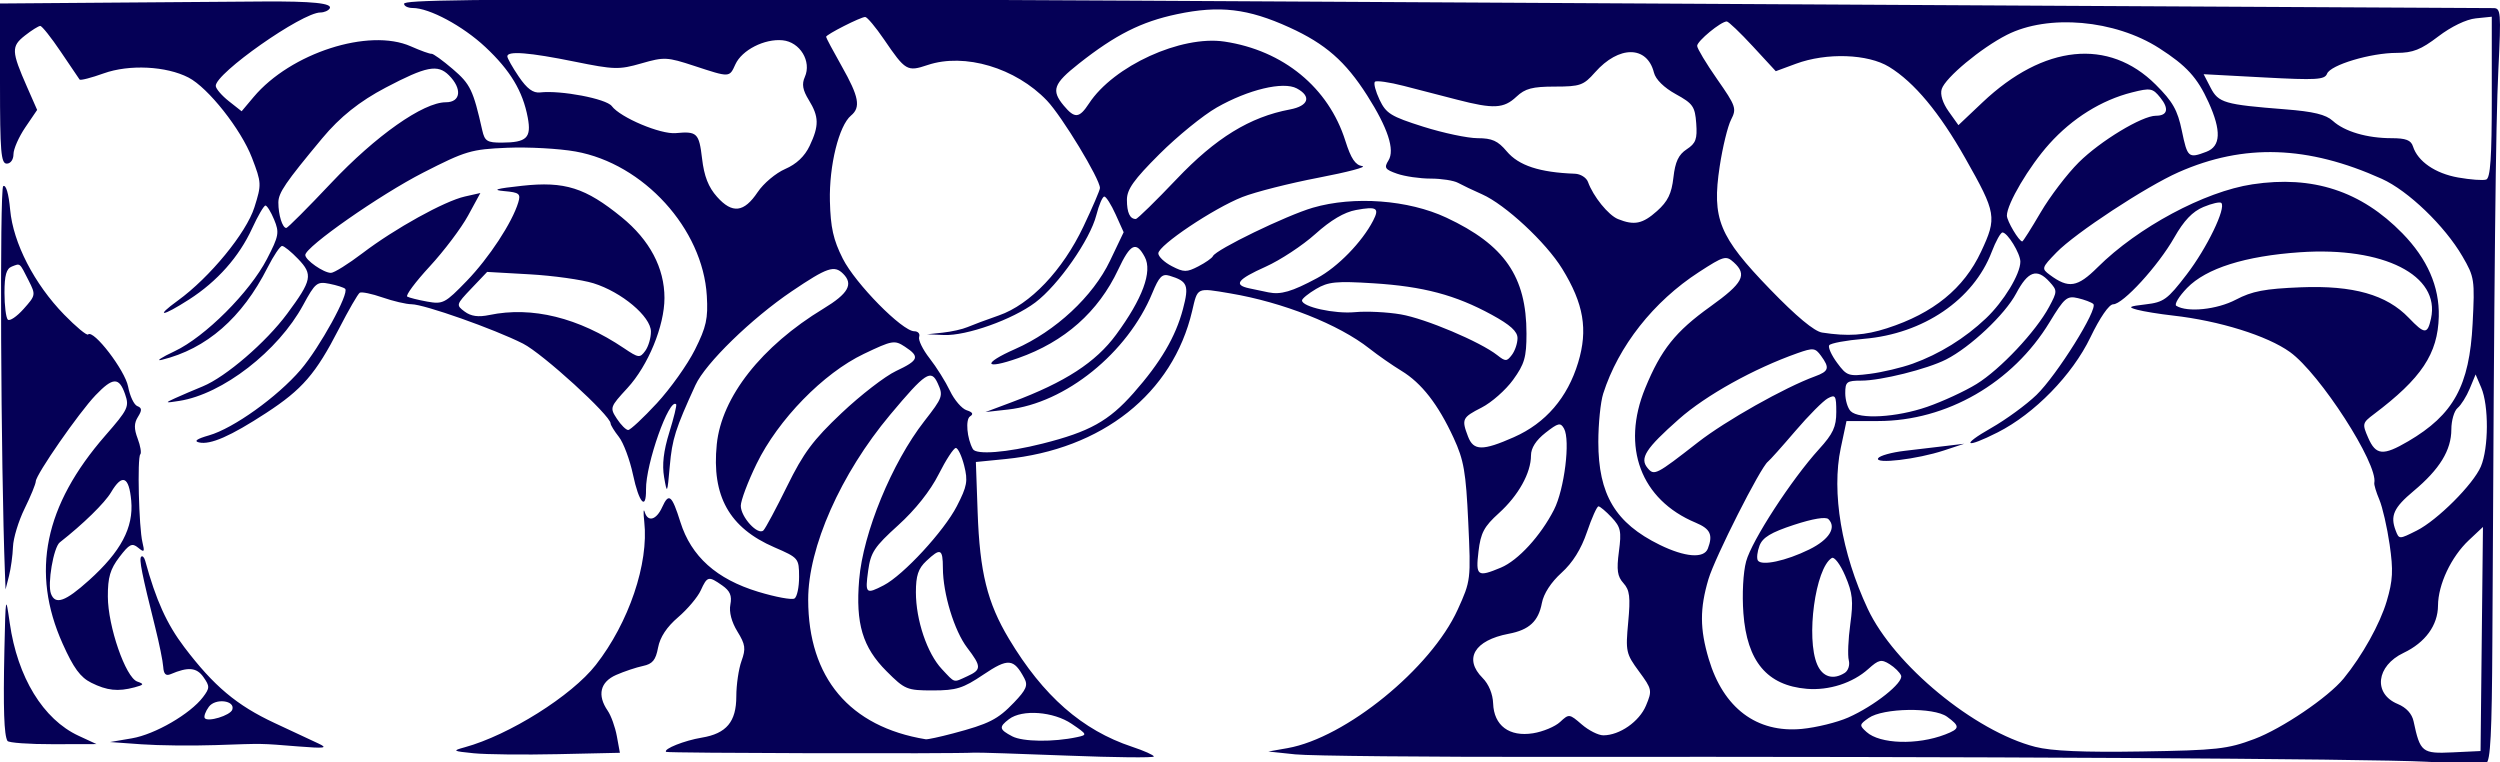 <?xml version="1.0" encoding="UTF-8" standalone="no"?>
<!-- Created with Inkscape (http://www.inkscape.org/) -->

<svg
   xmlns:dc="http://purl.org/dc/elements/1.1/"
   xmlns:cc="http://creativecommons.org/ns#"
   xmlns:rdf="http://www.w3.org/1999/02/22-rdf-syntax-ns#"
   xmlns:svg="http://www.w3.org/2000/svg"
   xmlns="http://www.w3.org/2000/svg"
   xmlns:sodipodi="http://sodipodi.sourceforge.net/DTD/sodipodi-0.dtd"
   xmlns:inkscape="http://www.inkscape.org/namespaces/inkscape"
   id="svg2"
   version="1.1"
   inkscape:version="0.48.2 r9819"
   width="600"
   height="183"
   sodipodi:docname="gourd-hyoutan.png">
  <defs
     id="defs6" />
  <sodipodi:namedview
     pagecolor="#ffffff"
     bordercolor="#666666"
     borderopacity="1"
     objecttolerance="10"
     gridtolerance="10"
     guidetolerance="10"
     inkscape:pageopacity="0"
     inkscape:pageshadow="2"
     inkscape:window-width="1364"
     inkscape:window-height="724"
     id="namedview4"
     showgrid="false"
     borderlayer="true"
     inkscape:showpageshadow="false"
     inkscape:zoom="0.64327108"
     inkscape:cx="96.117216"
     inkscape:cy="82.142857"
     inkscape:window-x="193"
     inkscape:window-y="55"
     inkscape:window-maximized="0"
     inkscape:current-layer="svg2" />
  <g
     id="g3757"
     transform="translate(-32,-109.038)"
     style="fill:#949ace;fill-opacity:1">
    <path
       sodipodi:nodetypes="ssscssssssssscsssssscssssssssssssscssssssssscsssssssssscsssssssssssssssssssssssssssssssssssssssscsssscsssssscsscsssssssssssscsssssssssssscssssssssssscsssssssscssccssssssccssssssssssssssssssssscssssssssssssssssssssssssscssssssssscsssssccssssssssssssssssssssssssssssssssssssssscsscsscssccsssssssssssssssssssssscssssssscssssscsssssssscssssssssssssssssssssssssssscssssssssssssssssssssssssssssccsssssssssscsscssssssssssssssssssssssssssscssscssssssssccssscssssssssssscsscssssssssssssssssssssssssssssssssssssssscsssssscssscsssscssccssssssssssssssssssssssssssscssssscsssssssssssssscssssscssssssssssssssssssssssccsssssssssscsssssssssssssssssssssssssssss"
       inkscape:connector-curvature="0"
       id="path2987"
       d="m 614.402,291.861 c -13.531,-0.742 -112.075,-1.293 -208.501,-1.167 -31.113,0.041 -59.479,-0.233 -63.035,-0.608 l -6.465,-0.682 4.615,-0.817 c 13.938,-2.468 34.423,-19.146 40.831,-33.243 3.15,-6.929 3.177,-7.153 2.531,-21.012 -0.561,-12.041 -1.053,-14.875 -3.505,-20.188 -3.727,-8.075 -7.685,-13.162 -12.53,-16.106 -2.159,-1.312 -5.623,-3.723 -7.697,-5.358 -7.345,-5.789 -20.768,-11.106 -33.403,-13.232 -8.129,-1.368 -7.779,-1.531 -9.132,4.24 -4.643,19.795 -21.581,33.22 -44.822,35.525 l -7.082,0.702 0.426,12.057 c 0.509,14.401 2.314,21.707 7.507,30.375 8.235,13.746 17.576,21.934 29.563,25.916 2.872,0.954 5.222,2.005 5.222,2.335 0,0.33 -9.334,0.235 -20.742,-0.213 -11.408,-0.447 -21.47,-0.769 -22.359,-0.714 -4.898,0.303 -73.653,0.131 -73.969,-0.185 -0.693,-0.693 4.421,-2.732 8.569,-3.416 5.923,-0.977 8.291,-3.807 8.291,-9.908 0,-2.773 0.561,-6.593 1.247,-8.489 1.071,-2.963 0.933,-3.958 -0.988,-7.08 -1.408,-2.289 -2.031,-4.681 -1.685,-6.465 0.412,-2.122 -0.076,-3.27 -1.946,-4.579 -3.302,-2.313 -3.599,-2.244 -5.162,1.186 -0.735,1.613 -3.182,4.513 -5.436,6.443 -2.73,2.337 -4.337,4.774 -4.81,7.294 -0.561,2.989 -1.324,3.914 -3.626,4.398 -1.604,0.337 -4.492,1.303 -6.418,2.146 -3.861,1.69 -4.613,4.862 -2.039,8.601 0.805,1.169 1.792,3.918 2.193,6.109 l 0.73,3.983 -14.854,0.327 c -8.17,0.18 -17.278,0.082 -20.242,-0.217 -5.061,-0.511 -5.192,-0.598 -2.155,-1.432 10.667,-2.929 25.68,-12.359 31.467,-19.765 7.939,-10.162 12.743,-24.346 11.634,-34.351 -0.259,-2.337 -0.203,-3.374 0.124,-2.305 0.751,2.453 2.784,1.865 4.172,-1.207 1.594,-3.53 2.325,-2.933 4.371,3.57 2.6,8.265 8.658,13.694 18.679,16.738 4.171,1.267 8.089,1.991 8.706,1.61 0.617,-0.382 1.114,-2.726 1.104,-5.21 -0.018,-4.439 -0.12,-4.56 -5.935,-7.077 -10.824,-4.686 -15.079,-12.298 -13.819,-24.721 1.151,-11.356 10.743,-23.552 25.608,-32.561 5.957,-3.611 7.228,-5.86 4.725,-8.364 -2.125,-2.125 -3.806,-1.553 -12.303,4.18 -9.686,6.536 -20.755,17.313 -23.153,22.543 -4.806,10.479 -5.582,12.924 -6.153,19.395 -0.596,6.754 -0.645,6.85 -1.366,2.694 -0.517,-2.977 -0.132,-6.295 1.244,-10.729 1.095,-3.53 1.838,-6.573 1.65,-6.761 -1.659,-1.659 -7.311,14.316 -7.237,20.453 0.063,5.189 -1.689,3.191 -3.122,-3.559 -0.761,-3.587 -2.282,-7.664 -3.38,-9.06 -1.098,-1.395 -1.996,-2.852 -1.996,-3.236 0,-1.906 -16.319,-16.782 -21.018,-19.16 -6.898,-3.491 -23.707,-9.428 -26.749,-9.448 -1.286,-0.009 -4.432,-0.745 -6.99,-1.636 -2.558,-0.891 -5.01,-1.398 -5.448,-1.127 -0.438,0.271 -2.689,4.171 -5.002,8.667 -5.562,10.811 -8.777,14.526 -17.49,20.209 -8.523,5.558 -13.345,7.672 -16.082,7.049 -1.317,-0.3 -0.522,-0.862 2.394,-1.695 5.846,-1.67 16.399,-9.22 21.993,-15.736 4.554,-5.304 11.741,-18.382 10.683,-19.44 -0.309,-0.309 -2.003,-0.85 -3.765,-1.203 -2.982,-0.596 -3.418,-0.244 -6.319,5.107 -5.993,11.053 -19.335,21.379 -29.718,23.001 -3.459,0.541 -3.526,0.498 -1.01,-0.647 1.482,-0.674 4.461,-1.949 6.621,-2.833 5.531,-2.263 15.189,-10.573 20.276,-17.445 5.958,-8.048 6.227,-9.386 2.638,-13.131 -1.65,-1.722 -3.386,-3.131 -3.858,-3.131 -0.472,0 -2.039,2.332 -3.484,5.182 -6.134,12.105 -14.655,19.53 -25.426,22.155 -1.482,0.361 -0.085,-0.569 3.103,-2.067 7.307,-3.433 18.052,-14.163 22.181,-22.152 2.851,-5.515 3,-6.334 1.718,-9.428 -0.772,-1.864 -1.711,-3.389 -2.087,-3.389 -0.376,0 -1.819,2.476 -3.208,5.502 -3.119,6.798 -8.366,12.714 -15.124,17.051 -6.483,4.16 -8.315,4.329 -2.68,0.246 7.66,-5.549 16.428,-16.234 18.365,-22.38 1.731,-5.492 1.713,-5.865 -0.583,-11.864 -2.617,-6.837 -10.517,-16.831 -15.235,-19.271 -5.339,-2.761 -14.243,-3.201 -20.35,-1.005 -2.996,1.077 -5.602,1.746 -5.79,1.485 -0.189,-0.26 -2.22,-3.262 -4.514,-6.669 -2.294,-3.408 -4.51,-6.196 -4.924,-6.196 -0.414,0 -2.074,1.039 -3.688,2.309 -3.305,2.6 -3.256,3.764 0.52,12.348 l 2.419,5.498 -2.841,4.18 c -1.562,2.299 -2.841,5.199 -2.841,6.444 0,1.294 -0.692,2.264 -1.616,2.264 C 32.24,148.309 32,145.456 32,129.093 l 0,-19.216 26.669,-0.206 c 14.668,-0.113 31.033,-0.237 36.366,-0.274 11.982,-0.085 16.864,0.423 16.091,1.675 -0.327,0.528 -1.329,0.961 -2.228,0.961 -4.405,0 -25.263,14.645 -25.117,17.635 0.033,0.672 1.444,2.313 3.135,3.648 l 3.076,2.426 2.883,-3.426 c 8.884,-10.558 27.67,-16.614 37.72,-12.16 2.369,1.05 4.609,1.855 4.976,1.789 0.368,-0.066 2.66,1.585 5.094,3.668 4.223,3.615 4.899,5.018 7.081,14.707 0.583,2.588 1.176,2.961 4.688,2.947 5.971,-0.025 7.139,-1.152 6.227,-6.011 -1.189,-6.339 -4.189,-11.329 -10.177,-16.93 -5.413,-5.063 -13.427,-9.368 -17.441,-9.368 -1.136,0 -2.066,-0.454 -2.066,-1.008 0,-0.904 13.973,-1.084 88.357,-1.14 15.322,-0.011 111.322,0.492 310.866,1.63 55.115,0.314 101.092,0.56 102.171,0.545 1.838,-0.025 1.916,0.908 1.237,14.789 -0.648,13.251 -0.989,45.728 -1.44,137.269 -0.108,21.929 -0.46,28.805 -1.489,29.119 -0.741,0.226 -7.166,0.091 -14.277,-0.298 z m -41.389,-5.449 c 6.641,-2.487 17.781,-10.032 21.462,-14.535 4.468,-5.466 8.716,-13.09 10.332,-18.542 1.485,-5.01 1.608,-7.392 0.703,-13.615 -0.603,-4.148 -1.716,-8.997 -2.472,-10.775 -0.756,-1.778 -1.299,-3.591 -1.205,-4.029 0.957,-4.481 -13.076,-26.24 -20.243,-31.389 -5.451,-3.916 -16.954,-7.504 -28.068,-8.753 -3.26,-0.367 -7.139,-0.997 -8.62,-1.402 -2.29,-0.625 -1.981,-0.818 2.066,-1.287 4.321,-0.501 5.227,-1.161 9.836,-7.176 4.869,-6.354 9.515,-15.958 8.304,-17.168 -0.318,-0.318 -2.249,0.12 -4.29,0.973 -2.616,1.093 -4.683,3.259 -6.998,7.336 -3.858,6.793 -12.303,16.022 -14.662,16.022 -0.984,0 -3.186,3.198 -5.467,7.94 -4.34,9.023 -13.414,18.322 -22.249,22.798 -7.838,3.972 -9.002,3.189 -1.56,-1.049 3.556,-2.025 8.445,-5.594 10.865,-7.933 4.904,-4.738 14.889,-20.725 13.641,-21.84 -0.44,-0.394 -2.099,-1.021 -3.685,-1.394 -2.621,-0.617 -3.243,-0.089 -6.811,5.785 -8.85,14.569 -24.713,23.709 -41.147,23.709 l -7.588,0 -1.376,6.485 c -2.254,10.621 0.181,25.132 6.472,38.577 6.3,13.462 25.653,29.413 40.203,33.134 3.922,1.003 11.534,1.334 25.523,1.108 18.104,-0.292 20.586,-0.565 27.033,-2.98 z M 482.757,219.011 c 0.377,-0.611 3.241,-1.409 6.363,-1.775 3.122,-0.365 7.616,-0.897 9.987,-1.182 l 4.31,-0.518 -4.849,1.602 c -6.449,2.131 -16.723,3.348 -15.811,1.873 z m 144.864,43.386 0.289,-26.889 -3.388,3.183 c -4.245,3.989 -7.372,10.62 -7.402,15.699 -0.029,4.714 -3.052,8.864 -8.256,11.334 -6.588,3.126 -7.359,9.806 -1.416,12.268 2.061,0.854 3.425,2.342 3.81,4.157 1.576,7.427 2.049,7.805 9.34,7.458 l 6.734,-0.321 z m -337.124,23.553 c 2.519,-0.543 2.486,-0.624 -1.29,-3.19 -4.361,-2.963 -11.876,-3.53 -15.034,-1.133 -2.495,1.894 -2.386,2.479 0.771,4.133 2.517,1.319 9.892,1.409 15.552,0.189 z m 208.34,-0.633 c 3.57,-1.374 3.631,-1.962 0.447,-4.272 -3.182,-2.309 -15.349,-2.111 -18.8,0.306 -2.265,1.586 -2.291,1.763 -0.504,3.374 3.21,2.892 12.155,3.173 18.857,0.592 z m -238.185,-0.237 c 8.742,-2.317 10.801,-3.357 14.699,-7.426 2.964,-3.095 3.404,-4.13 2.483,-5.85 -2.54,-4.746 -3.873,-4.861 -9.828,-0.854 -4.894,3.294 -6.483,3.79 -12.131,3.79 -6.213,0 -6.701,-0.202 -11.097,-4.598 -5.765,-5.765 -7.457,-11.423 -6.578,-21.992 0.934,-11.227 7.862,-28.065 15.659,-38.062 4.397,-5.637 4.552,-6.075 3.205,-9.033 -1.598,-3.507 -2.912,-2.642 -11.425,7.522 -11.872,14.174 -19.694,31.83 -19.673,44.406 0.03,18.731 9.938,30.486 28.221,33.484 0.416,0.068 3.325,-0.557 6.465,-1.389 z m 145.776,-2.771 c 2.125,-1.982 2.226,-1.971 5.19,0.593 1.663,1.438 3.99,2.614 5.172,2.614 3.917,0 8.642,-3.293 10.251,-7.144 1.519,-3.635 1.459,-3.924 -1.69,-8.207 -3.107,-4.224 -3.232,-4.795 -2.581,-11.797 0.563,-6.058 0.361,-7.714 -1.142,-9.375 -1.458,-1.611 -1.677,-3.138 -1.089,-7.576 0.649,-4.892 0.439,-5.876 -1.75,-8.207 -1.368,-1.456 -2.788,-2.648 -3.154,-2.648 -0.367,0 -1.609,2.771 -2.76,6.159 -1.398,4.113 -3.43,7.367 -6.119,9.796 -2.501,2.259 -4.282,5.002 -4.702,7.24 -0.823,4.389 -3.05,6.457 -7.949,7.383 -8.247,1.559 -10.88,6.01 -6.279,10.611 1.464,1.464 2.448,3.841 2.527,6.104 0.185,5.321 3.873,8.08 9.582,7.167 2.379,-0.38 5.301,-1.601 6.493,-2.713 z m 69.16,-1.075 c 6.26,-2.769 13.319,-8.378 12.671,-10.068 -0.279,-0.727 -1.522,-1.955 -2.763,-2.73 -1.972,-1.232 -2.613,-1.087 -5.097,1.152 -3.743,3.372 -9.459,5.216 -14.776,4.765 -9.519,-0.807 -14.347,-6.565 -15.207,-18.135 -0.338,-4.553 -0.061,-9.808 0.657,-12.451 1.356,-4.99 10.899,-19.679 17.489,-26.92 3.38,-3.714 4.146,-5.363 4.146,-8.927 0,-3.939 -0.2,-4.265 -2.018,-3.292 -1.11,0.594 -4.622,4.126 -7.805,7.85 -3.183,3.724 -6.148,7.037 -6.589,7.364 -1.746,1.294 -12.716,22.971 -14.265,28.188 -2.098,7.065 -2.083,11.928 0.061,19.148 3.504,11.799 11.535,17.83 22.365,16.797 3.463,-0.331 8.471,-1.563 11.13,-2.739 z m -211.431,-9.899 c 3.426,-1.561 3.422,-2.315 -0.031,-6.842 -3.096,-4.059 -5.813,-12.964 -5.832,-19.115 -0.015,-4.673 -0.567,-4.908 -3.984,-1.698 -1.934,1.817 -2.494,3.502 -2.494,7.505 0,6.682 2.709,14.693 6.234,18.437 3.252,3.454 2.654,3.286 6.107,1.713 z m 210.592,-0.811 c 0.826,-0.523 1.258,-1.883 0.96,-3.022 -0.298,-1.139 -0.134,-5.049 0.364,-8.689 0.758,-5.546 0.561,-7.422 -1.221,-11.577 -1.177,-2.746 -2.618,-4.655 -3.228,-4.278 -3.942,2.436 -6.233,19.254 -3.486,25.587 1.297,2.989 3.823,3.745 6.612,1.979 z M 244.103,249.505 c 4.701,-2.431 14.459,-12.995 17.544,-18.994 2.465,-4.793 2.69,-6.042 1.755,-9.728 -0.59,-2.326 -1.493,-4.23 -2.005,-4.23 -0.512,0 -2.368,2.846 -4.124,6.325 -2.01,3.983 -5.606,8.509 -9.711,12.223 -5.729,5.184 -6.601,6.506 -7.206,10.916 -0.757,5.52 -0.552,5.711 3.746,3.489 z m 148.111,-4.237 c 4.137,-1.729 9.547,-7.627 12.746,-13.897 2.501,-4.902 3.959,-16.7 2.406,-19.475 -0.844,-1.509 -1.386,-1.386 -4.446,1.009 -2.288,1.791 -3.484,3.661 -3.484,5.449 0,4.188 -3.018,9.607 -7.71,13.846 -3.554,3.211 -4.36,4.725 -4.888,9.184 -0.702,5.924 -0.264,6.24 5.376,3.884 z m 74.026,-4.364 c 4.749,-2.339 6.591,-5.263 4.582,-7.272 -0.629,-0.629 -3.754,-0.11 -8.279,1.375 -5.511,1.809 -7.507,3.015 -8.257,4.987 -0.544,1.431 -0.724,3.029 -0.401,3.553 0.852,1.378 6.755,0.115 12.355,-2.642 z m -24.357,-0.195 c 1.277,-3.329 0.609,-4.75 -2.926,-6.228 -13.174,-5.504 -17.915,-18.158 -12.101,-32.297 3.808,-9.262 7.245,-13.566 15.631,-19.573 7.854,-5.627 8.914,-7.63 5.616,-10.615 -1.861,-1.684 -2.354,-1.546 -8.351,2.338 -10.905,7.063 -19.346,17.778 -22.984,29.18 -0.643,2.015 -1.169,7.232 -1.169,11.595 0,12.617 4.094,19.476 14.737,24.691 6.076,2.977 10.616,3.335 11.547,0.909 z m 170.148,-4.338 c 4.94,-2.481 13.574,-11.111 15.378,-15.37 1.879,-4.436 1.928,-14.623 0.09,-18.93 l -1.352,-3.169 -1.409,3.402 c -0.775,1.871 -2.084,3.963 -2.91,4.647 -0.825,0.685 -1.502,3.004 -1.504,5.154 -0.005,4.98 -2.808,9.553 -9.056,14.776 -4.791,4.005 -5.665,5.942 -4.293,9.517 0.805,2.099 0.823,2.099 5.056,-0.028 z M 220.913,225.711 c 3.926,-7.986 6.234,-11.083 13.076,-17.546 4.569,-4.317 10.45,-8.855 13.067,-10.086 5.464,-2.568 5.78,-3.436 2.126,-5.83 -2.494,-1.634 -3.015,-1.543 -9.867,1.727 -9.711,4.635 -20.548,15.744 -25.734,26.381 -2.085,4.276 -3.79,8.806 -3.79,10.066 0,2.727 4.133,7.211 5.44,5.902 0.503,-0.504 3.06,-5.28 5.682,-10.614 z m 218.612,-10.529 c 6.624,-5.166 20.842,-13.177 28.064,-15.813 3.363,-1.228 3.593,-2.016 1.446,-4.953 -1.391,-1.902 -1.861,-1.953 -5.657,-0.611 -10.477,3.705 -21.965,10.096 -28.435,15.82 -7.992,7.071 -9.477,9.383 -7.532,11.727 1.593,1.919 2.016,1.703 12.114,-6.171 z m -157.317,0.322 c 11.267,-2.839 15.888,-5.404 21.821,-12.114 6.497,-7.347 10.12,-13.5 11.883,-20.184 1.506,-5.707 1.116,-6.673 -3.218,-7.991 -1.773,-0.539 -2.507,0.199 -4.144,4.17 -5.924,14.37 -20.854,26.414 -34.647,27.947 l -5.388,0.599 6.467,-2.424 c 12.665,-4.747 19.989,-9.499 24.876,-16.137 6.355,-8.633 8.762,-15.151 6.889,-18.652 -2.076,-3.879 -3.436,-3.235 -6.375,3.018 -4.774,10.158 -12.872,17.329 -23.995,21.246 -8.228,2.897 -8.726,1.345 -0.703,-2.19 9.662,-4.257 18.654,-12.627 22.727,-21.155 l 3.279,-6.865 -1.93,-4.28 c -1.062,-2.354 -2.282,-4.28 -2.713,-4.28 -0.431,0 -1.291,2.003 -1.913,4.452 -1.495,5.891 -9.121,16.81 -14.644,20.965 -5.447,4.099 -16.524,8.045 -21.937,7.813 l -4.036,-0.172 3.771,-0.399 c 2.074,-0.22 4.741,-0.818 5.926,-1.33 1.185,-0.512 4.579,-1.775 7.543,-2.807 7.51,-2.615 15.274,-10.784 20.287,-21.344 2.177,-4.586 3.958,-8.737 3.958,-9.225 0,-2.171 -9.114,-17.207 -12.718,-20.982 -7.513,-7.869 -19.764,-11.52 -28.649,-8.537 -4.898,1.644 -5.311,1.402 -10.442,-6.126 -2.026,-2.972 -4.066,-5.405 -4.534,-5.406 -1.083,-0.002 -9.385,4.213 -9.385,4.765 0,0.227 1.697,3.416 3.771,7.086 4.116,7.282 4.594,9.829 2.214,11.804 -2.904,2.41 -5.276,12.017 -5.069,20.522 0.156,6.365 0.813,9.302 3.094,13.827 3.021,5.992 14.273,17.421 17.152,17.421 0.905,0 1.432,0.606 1.173,1.347 -0.26,0.741 0.87,3.061 2.511,5.156 1.641,2.095 3.84,5.605 4.887,7.801 1.047,2.196 2.85,4.293 4.007,4.66 1.438,0.456 1.698,0.918 0.821,1.46 -1.151,0.712 -0.758,5.313 0.671,7.861 0.796,1.419 8.154,0.839 16.712,-1.318 z m 327.725,-0.532 c 10.938,-6.41 14.732,-13.329 15.497,-28.259 0.541,-10.568 0.449,-11.179 -2.452,-16.163 -4.263,-7.324 -13.029,-15.747 -19.351,-18.594 -17.766,-8.001 -33.078,-8.503 -48.739,-1.599 -7.796,3.437 -24.84,14.632 -29.322,19.259 -3.595,3.711 -3.645,3.88 -1.616,5.385 4.52,3.353 6.625,3.021 11.484,-1.812 9.641,-9.589 25.662,-18.178 37.144,-19.913 14.477,-2.187 26.084,1.605 36,11.761 5.987,6.132 8.91,12.819 8.73,19.972 -0.225,8.941 -4.144,14.832 -15.606,23.462 -2.739,2.062 -2.796,2.306 -1.329,5.657 1.838,4.199 3.574,4.352 9.56,0.844 z m -214.557,-1.032 c 7.578,-3.351 12.828,-9.456 15.379,-17.88 2.4,-7.925 1.348,-14.114 -3.828,-22.525 -3.902,-6.341 -13.659,-15.404 -19.241,-17.871 -2.131,-0.942 -4.717,-2.174 -5.746,-2.738 -1.029,-0.564 -3.987,-1.025 -6.574,-1.025 -2.586,0 -6.209,-0.525 -8.049,-1.167 -2.924,-1.019 -3.187,-1.422 -2.084,-3.189 1.58,-2.53 -0.146,-7.804 -5.098,-15.58 -5.22,-8.197 -10.022,-12.401 -18.665,-16.339 -9.959,-4.538 -16.786,-5.343 -27.008,-3.181 -8.562,1.81 -14.734,4.922 -23.537,11.868 -6.11,4.821 -6.679,6.406 -3.614,10.08 2.627,3.149 3.709,3.057 6.051,-0.518 5.904,-9.011 22.113,-16.415 32.519,-14.854 14.113,2.116 24.98,11.041 29.009,23.824 1.335,4.234 2.388,5.811 4.048,6.061 1.234,0.186 -3.464,1.432 -10.44,2.77 -6.976,1.338 -15.219,3.427 -18.318,4.644 -6.899,2.708 -20.181,11.61 -20.181,13.526 0,0.769 1.455,2.151 3.233,3.07 2.888,1.494 3.567,1.499 6.368,0.05 1.724,-0.892 3.3,-1.995 3.502,-2.452 0.69,-1.563 17.665,-9.79 24,-11.631 9.827,-2.857 22.897,-1.885 32.011,2.38 13.984,6.544 19.244,14.155 19.244,27.846 0,5.673 -0.473,7.303 -3.218,11.093 -1.77,2.443 -5.164,5.435 -7.543,6.649 -4.673,2.384 -4.857,2.775 -3.274,6.941 1.317,3.465 3.494,3.495 11.053,0.152 z m -205.751,-8.099 c 3.26,-3.521 7.381,-9.312 9.159,-12.871 2.741,-5.486 3.175,-7.453 2.853,-12.939 -0.943,-16.067 -15.176,-31.716 -31.496,-34.63 -3.972,-0.709 -11.372,-1.113 -16.443,-0.897 -8.62,0.367 -9.929,0.754 -20.101,5.949 -10.399,5.311 -28.326,17.837 -28.326,19.792 0,1.217 4.406,4.284 6.154,4.284 0.75,0 4.158,-2.125 7.573,-4.721 7.773,-5.912 19.674,-12.502 24.568,-13.606 l 3.724,-0.84 -2.961,5.436 c -1.629,2.99 -5.768,8.475 -9.198,12.189 -3.43,3.714 -5.854,6.972 -5.388,7.239 0.467,0.267 2.634,0.808 4.816,1.201 3.737,0.674 4.287,0.385 9.471,-4.977 5.333,-5.515 10.897,-13.994 12.353,-18.824 0.632,-2.098 0.262,-2.396 -3.382,-2.723 -3.044,-0.273 -1.943,-0.599 4.301,-1.276 10.255,-1.111 15.186,0.447 23.915,7.558 6.713,5.468 10.254,12.157 10.254,19.367 0,6.703 -3.917,16.227 -8.895,21.627 -4.19,4.545 -4.251,4.724 -2.523,7.361 0.974,1.486 2.192,2.702 2.707,2.702 0.515,0 3.603,-2.881 6.863,-6.401 z m 304.898,0.837 c 3.706,-1.282 9.038,-3.746 11.849,-5.475 5.68,-3.494 14.265,-12.621 17.418,-18.518 1.984,-3.712 1.988,-3.916 0.102,-5.999 -3.02,-3.337 -5.161,-2.595 -8.009,2.774 -2.684,5.06 -10.995,12.893 -16.824,15.856 -4.527,2.302 -15.625,5.074 -20.311,5.074 -3.537,0 -3.885,0.271 -3.885,3.017 0,1.659 0.582,3.599 1.293,4.31 2.026,2.026 10.974,1.52 18.367,-1.038 z m -3.498,-10.347 c 6.432,-2.313 12.549,-6.096 17.601,-10.883 4.261,-4.038 8.26,-10.625 8.26,-13.608 0,-1.958 -3.09,-7.009 -4.288,-7.009 -0.444,0 -1.613,2.109 -2.597,4.687 -4.377,11.461 -16.417,19.646 -30.655,20.84 -4.282,0.359 -8.035,1.056 -8.339,1.548 -0.304,0.492 0.552,2.39 1.903,4.217 2.332,3.154 2.73,3.287 7.861,2.637 2.973,-0.377 7.587,-1.47 10.254,-2.429 z m -94.822,-6.135 c 0,-1.616 -1.725,-3.181 -6.196,-5.62 -8.697,-4.745 -16.414,-6.797 -28.398,-7.549 -8.904,-0.559 -10.823,-0.37 -13.738,1.352 -1.864,1.101 -3.389,2.345 -3.389,2.764 0,1.547 7.82,3.276 12.722,2.813 2.782,-0.263 7.724,-0.023 10.984,0.534 5.909,1.009 19.076,6.576 23.167,9.795 1.966,1.547 2.273,1.54 3.502,-0.077 0.741,-0.975 1.347,-2.78 1.347,-4.012 z M 188.222,188.6 c -0.025,-3.603 -7.035,-9.485 -13.802,-11.583 -2.769,-0.858 -9.642,-1.821 -15.272,-2.14 l -10.236,-0.579 -3.771,3.962 c -3.694,3.881 -3.727,3.994 -1.616,5.563 1.523,1.131 3.261,1.371 5.926,0.816 10.231,-2.129 21.4,0.625 32.296,7.963 3.517,2.369 3.824,2.407 5.118,0.637 0.757,-1.036 1.368,-3.124 1.357,-4.64 z m 296.675,-0.788 c 11.109,-3.581 18.43,-9.542 22.56,-18.368 3.85,-8.227 3.68,-9.238 -3.766,-22.392 -6.252,-11.045 -12.248,-18.244 -18.287,-21.955 -5.101,-3.135 -15.034,-3.471 -22.381,-0.757 l -4.835,1.786 -5.511,-5.969 c -3.031,-3.283 -5.845,-5.969 -6.253,-5.969 -1.4,0 -7.12,4.715 -7.108,5.86 0.006,0.629 2.17,4.235 4.808,8.011 4.494,6.434 4.704,7.046 3.334,9.698 -0.804,1.557 -2.033,6.6 -2.731,11.208 -1.906,12.587 -0.168,16.831 12.072,29.484 6.328,6.541 10.624,10.115 12.505,10.404 6.221,0.954 10.238,0.686 15.593,-1.04 z m 130.542,-2.321 c 2.278,-10.373 -11.366,-17.283 -31.421,-15.914 -13.199,0.901 -22.546,3.856 -27.115,8.57 -1.962,2.025 -3.127,3.954 -2.589,4.287 2.658,1.643 9.75,0.913 14.293,-1.472 3.91,-2.052 6.935,-2.628 15.624,-2.973 12.526,-0.497 20.552,1.774 25.864,7.318 3.829,3.996 4.501,4.02 5.344,0.184 z m -267.331,-9.706 c 4.931,-2.644 10.772,-8.632 13.435,-13.775 1.581,-3.054 0.894,-3.485 -4.097,-2.572 -2.817,0.515 -6.06,2.428 -9.767,5.76 -3.052,2.744 -8.414,6.274 -11.915,7.846 -6.814,3.058 -7.809,4.369 -3.942,5.194 1.333,0.285 3.394,0.717 4.579,0.961 2.991,0.615 5.624,-0.152 11.706,-3.413 z m 173.644,-15.76 c 2.239,-3.829 6.36,-9.236 9.157,-12.017 5.161,-5.13 15.187,-11.192 18.51,-11.192 2.812,-3.8e-4 3.213,-1.687 1.04,-4.37 -1.83,-2.26 -2.329,-2.35 -6.802,-1.224 -7.291,1.836 -14.293,6.198 -19.826,12.352 -4.865,5.411 -10.177,14.394 -10.177,17.21 0,1.299 2.917,6.202 3.69,6.202 0.185,0 2.168,-3.133 4.407,-6.961 z m -410.273,-7.065 c 10.71,-11.353 22.109,-19.376 27.529,-19.376 3.595,0 3.96,-3.25 0.729,-6.482 -2.694,-2.694 -5.41,-2.165 -15.155,2.954 -6.3,3.309 -10.976,7.043 -15.248,12.174 -8.857,10.64 -10.526,13.087 -10.526,15.434 0,2.954 0.977,6.091 1.898,6.091 0.325,0 5.172,-4.857 10.773,-10.794 z m 318.218,6.719 c 2.58,-2.305 3.487,-4.165 3.925,-8.047 0.426,-3.782 1.225,-5.479 3.186,-6.763 2.193,-1.437 2.563,-2.442 2.288,-6.216 -0.296,-4.053 -0.785,-4.753 -4.907,-7.021 -2.821,-1.552 -4.833,-3.532 -5.241,-5.158 -1.638,-6.528 -8.409,-6.56 -14.146,-0.068 -2.763,3.126 -3.555,3.407 -9.646,3.413 -5.387,0.005 -7.121,0.462 -9.209,2.424 -3.048,2.863 -5.478,2.987 -14.216,0.725 -3.595,-0.931 -9.367,-2.422 -12.828,-3.315 -3.461,-0.893 -6.578,-1.338 -6.928,-0.988 -0.349,0.349 0.158,2.298 1.127,4.331 1.567,3.286 2.731,4.002 10.485,6.452 4.797,1.516 10.668,2.755 13.047,2.755 3.458,0 4.856,0.632 6.977,3.153 2.882,3.425 7.881,5.067 16.367,5.377 1.352,0.049 2.764,0.938 3.139,1.975 1.256,3.48 4.886,7.972 7.197,8.905 3.913,1.58 5.91,1.168 9.384,-1.936 z m -115.317,-7.646 c 9.403,-9.893 17.577,-14.917 27.213,-16.725 4.484,-0.841 5.226,-3.13 1.637,-5.051 -3.241,-1.734 -11.645,0.272 -19.219,4.589 -3.26,1.857 -9.442,6.885 -13.738,11.172 -6.166,6.153 -7.812,8.464 -7.812,10.97 0,3.083 0.706,4.611 2.132,4.611 0.382,0 4.787,-4.305 9.788,-9.567 z m -100.527,3.101 c 1.385,-2.074 4.351,-4.566 6.592,-5.536 2.704,-1.171 4.678,-3.038 5.87,-5.55 2.295,-4.837 2.256,-7.003 -0.2,-11.002 -1.475,-2.402 -1.72,-3.824 -0.955,-5.535 1.671,-3.736 -1.156,-8.399 -5.339,-8.805 -4.339,-0.421 -9.763,2.343 -11.325,5.772 -1.457,3.197 -1.295,3.191 -9.873,0.375 -6.527,-2.143 -7.222,-2.176 -12.684,-0.603 -5.357,1.543 -6.525,1.513 -16.015,-0.416 -10.874,-2.21 -16.163,-2.627 -16.163,-1.275 0,0.455 1.239,2.651 2.754,4.88 1.966,2.893 3.431,3.976 5.118,3.784 4.963,-0.565 15.874,1.515 17.194,3.277 2.063,2.753 11.724,6.831 15.367,6.487 5.099,-0.482 5.585,-0.012 6.302,6.09 0.503,4.28 1.513,6.863 3.6,9.205 3.659,4.107 6.468,3.777 9.755,-1.147 z m 416.175,-22.773 0,-19.31 -3.831,0.393 c -2.301,0.236 -5.898,1.969 -9.007,4.34 -4.171,3.181 -6.109,3.947 -9.981,3.947 -6.254,0 -15.909,2.893 -16.721,5.009 -0.551,1.435 -2.596,1.555 -15.127,0.884 l -14.49,-0.776 1.676,3.241 c 1.877,3.63 3.309,4.045 17.915,5.189 6.781,0.531 9.744,1.251 11.411,2.77 2.811,2.562 8.22,4.156 14.101,4.156 3.438,0 4.664,0.473 5.144,1.985 1.137,3.584 5.351,6.483 10.829,7.451 2.963,0.524 5.994,0.745 6.735,0.492 1.01,-0.345 1.347,-5.286 1.347,-19.771 z m -68.493,13.102 c 3.459,-1.315 3.622,-5.034 0.518,-11.879 -2.688,-5.928 -5.279,-8.77 -11.829,-12.973 -10.655,-6.837 -26.652,-8.24 -36.569,-3.206 -6.194,3.144 -14.777,10.278 -15.641,13.002 -0.414,1.303 0.222,3.35 1.671,5.386 l 2.338,3.284 5.784,-5.47 c 14.687,-13.891 30.284,-15.487 41.566,-4.253 4.098,4.08 5.238,6.094 6.272,11.074 1.343,6.468 1.584,6.674 5.89,5.037 z m -495.591,142.207 -7.543,-0.539 5.263,-0.896 c 5.531,-0.942 14.022,-5.865 17.061,-9.894 1.635,-2.167 1.645,-2.593 0.11,-4.785 -1.638,-2.339 -3.652,-2.521 -7.887,-0.715 -1.145,0.488 -1.662,-0.021 -1.772,-1.747 -0.086,-1.34 -0.946,-5.588 -1.911,-9.44 -3.212,-12.82 -3.934,-16.448 -3.381,-17.001 0.301,-0.301 0.733,0.127 0.958,0.953 2.592,9.481 5.175,15.188 9.392,20.755 7.071,9.334 12.588,13.968 21.676,18.205 4.346,2.026 9.113,4.254 10.595,4.951 2.249,1.058 1.447,1.169 -4.849,0.671 -9.543,-0.755 -7.977,-0.729 -19.934,-0.325 -5.63,0.19 -13.631,0.103 -17.779,-0.193 z m 21.809,-8.318 c 0.743,-2.229 -4.072,-2.811 -5.63,-0.681 -0.793,1.084 -1.24,2.298 -0.993,2.697 0.656,1.061 6.155,-0.613 6.623,-2.016 z m -53.961,7.51 c -0.825,-1.354 -1.039,-7.708 -0.736,-21.82 0.282,-13.098 0.317,-13.276 1.284,-6.465 1.846,12.999 8.025,23.118 16.519,27.05 l 4.31,1.996 -10.442,0.024 c -5.743,0.013 -10.664,-0.34 -10.935,-0.785 z m 20.102,-13.969 c -2.613,-1.302 -4.246,-3.53 -6.856,-9.359 -7.69,-17.17 -4.406,-33.174 10.257,-49.986 5.462,-6.262 5.768,-6.908 4.716,-9.927 -1.439,-4.126 -2.921,-4.069 -7.076,0.273 -3.988,4.167 -14.298,19.019 -14.346,20.665 -0.019,0.635 -1.226,3.579 -2.684,6.543 -1.458,2.963 -2.712,7.085 -2.788,9.159 -0.076,2.074 -0.507,5.226 -0.96,7.004 l -0.823,3.233 -0.144,-3.771 c -0.998,-26.076 -1.296,-92.473 -0.417,-93.016 0.666,-0.412 1.313,1.793 1.665,5.676 0.723,7.968 5.78,17.792 12.949,25.152 2.857,2.933 5.446,5.08 5.754,4.772 1.286,-1.286 8.874,8.61 9.61,12.531 0.424,2.261 1.414,4.358 2.201,4.659 1.126,0.432 1.159,0.982 0.158,2.585 -0.953,1.526 -0.97,2.836 -0.066,5.229 0.663,1.756 0.944,3.455 0.624,3.775 -0.752,0.752 -0.339,17.575 0.518,21.094 0.573,2.356 0.443,2.518 -1.044,1.294 -1.452,-1.196 -2.106,-0.868 -4.489,2.257 -2.214,2.902 -2.785,4.858 -2.771,9.481 0.022,7.158 4.262,19.416 7.055,20.395 1.719,0.603 1.634,0.781 -0.665,1.396 -3.959,1.059 -6.583,0.778 -10.376,-1.112 z m -0.551,-24.569 c 7.678,-6.903 10.734,-12.656 10.152,-19.11 -0.529,-5.867 -2.164,-6.555 -4.833,-2.037 -1.524,2.58 -6.687,7.627 -12.313,12.035 -1.505,1.179 -3.011,9.996 -2.109,12.347 1.042,2.715 3.428,1.867 9.104,-3.236 z M 38.879,176.384 c -2.242,-4.41 -1.963,-4.175 -4.031,-3.382 -1.33,0.51 -1.771,2.081 -1.771,6.311 0,3.097 0.359,5.99 0.797,6.429 0.439,0.439 2.141,-0.707 3.783,-2.545 2.922,-3.27 2.948,-3.417 1.221,-6.813 z"
       style="fill:#050056;fill-opacity:1" />
  </g>
</svg>

